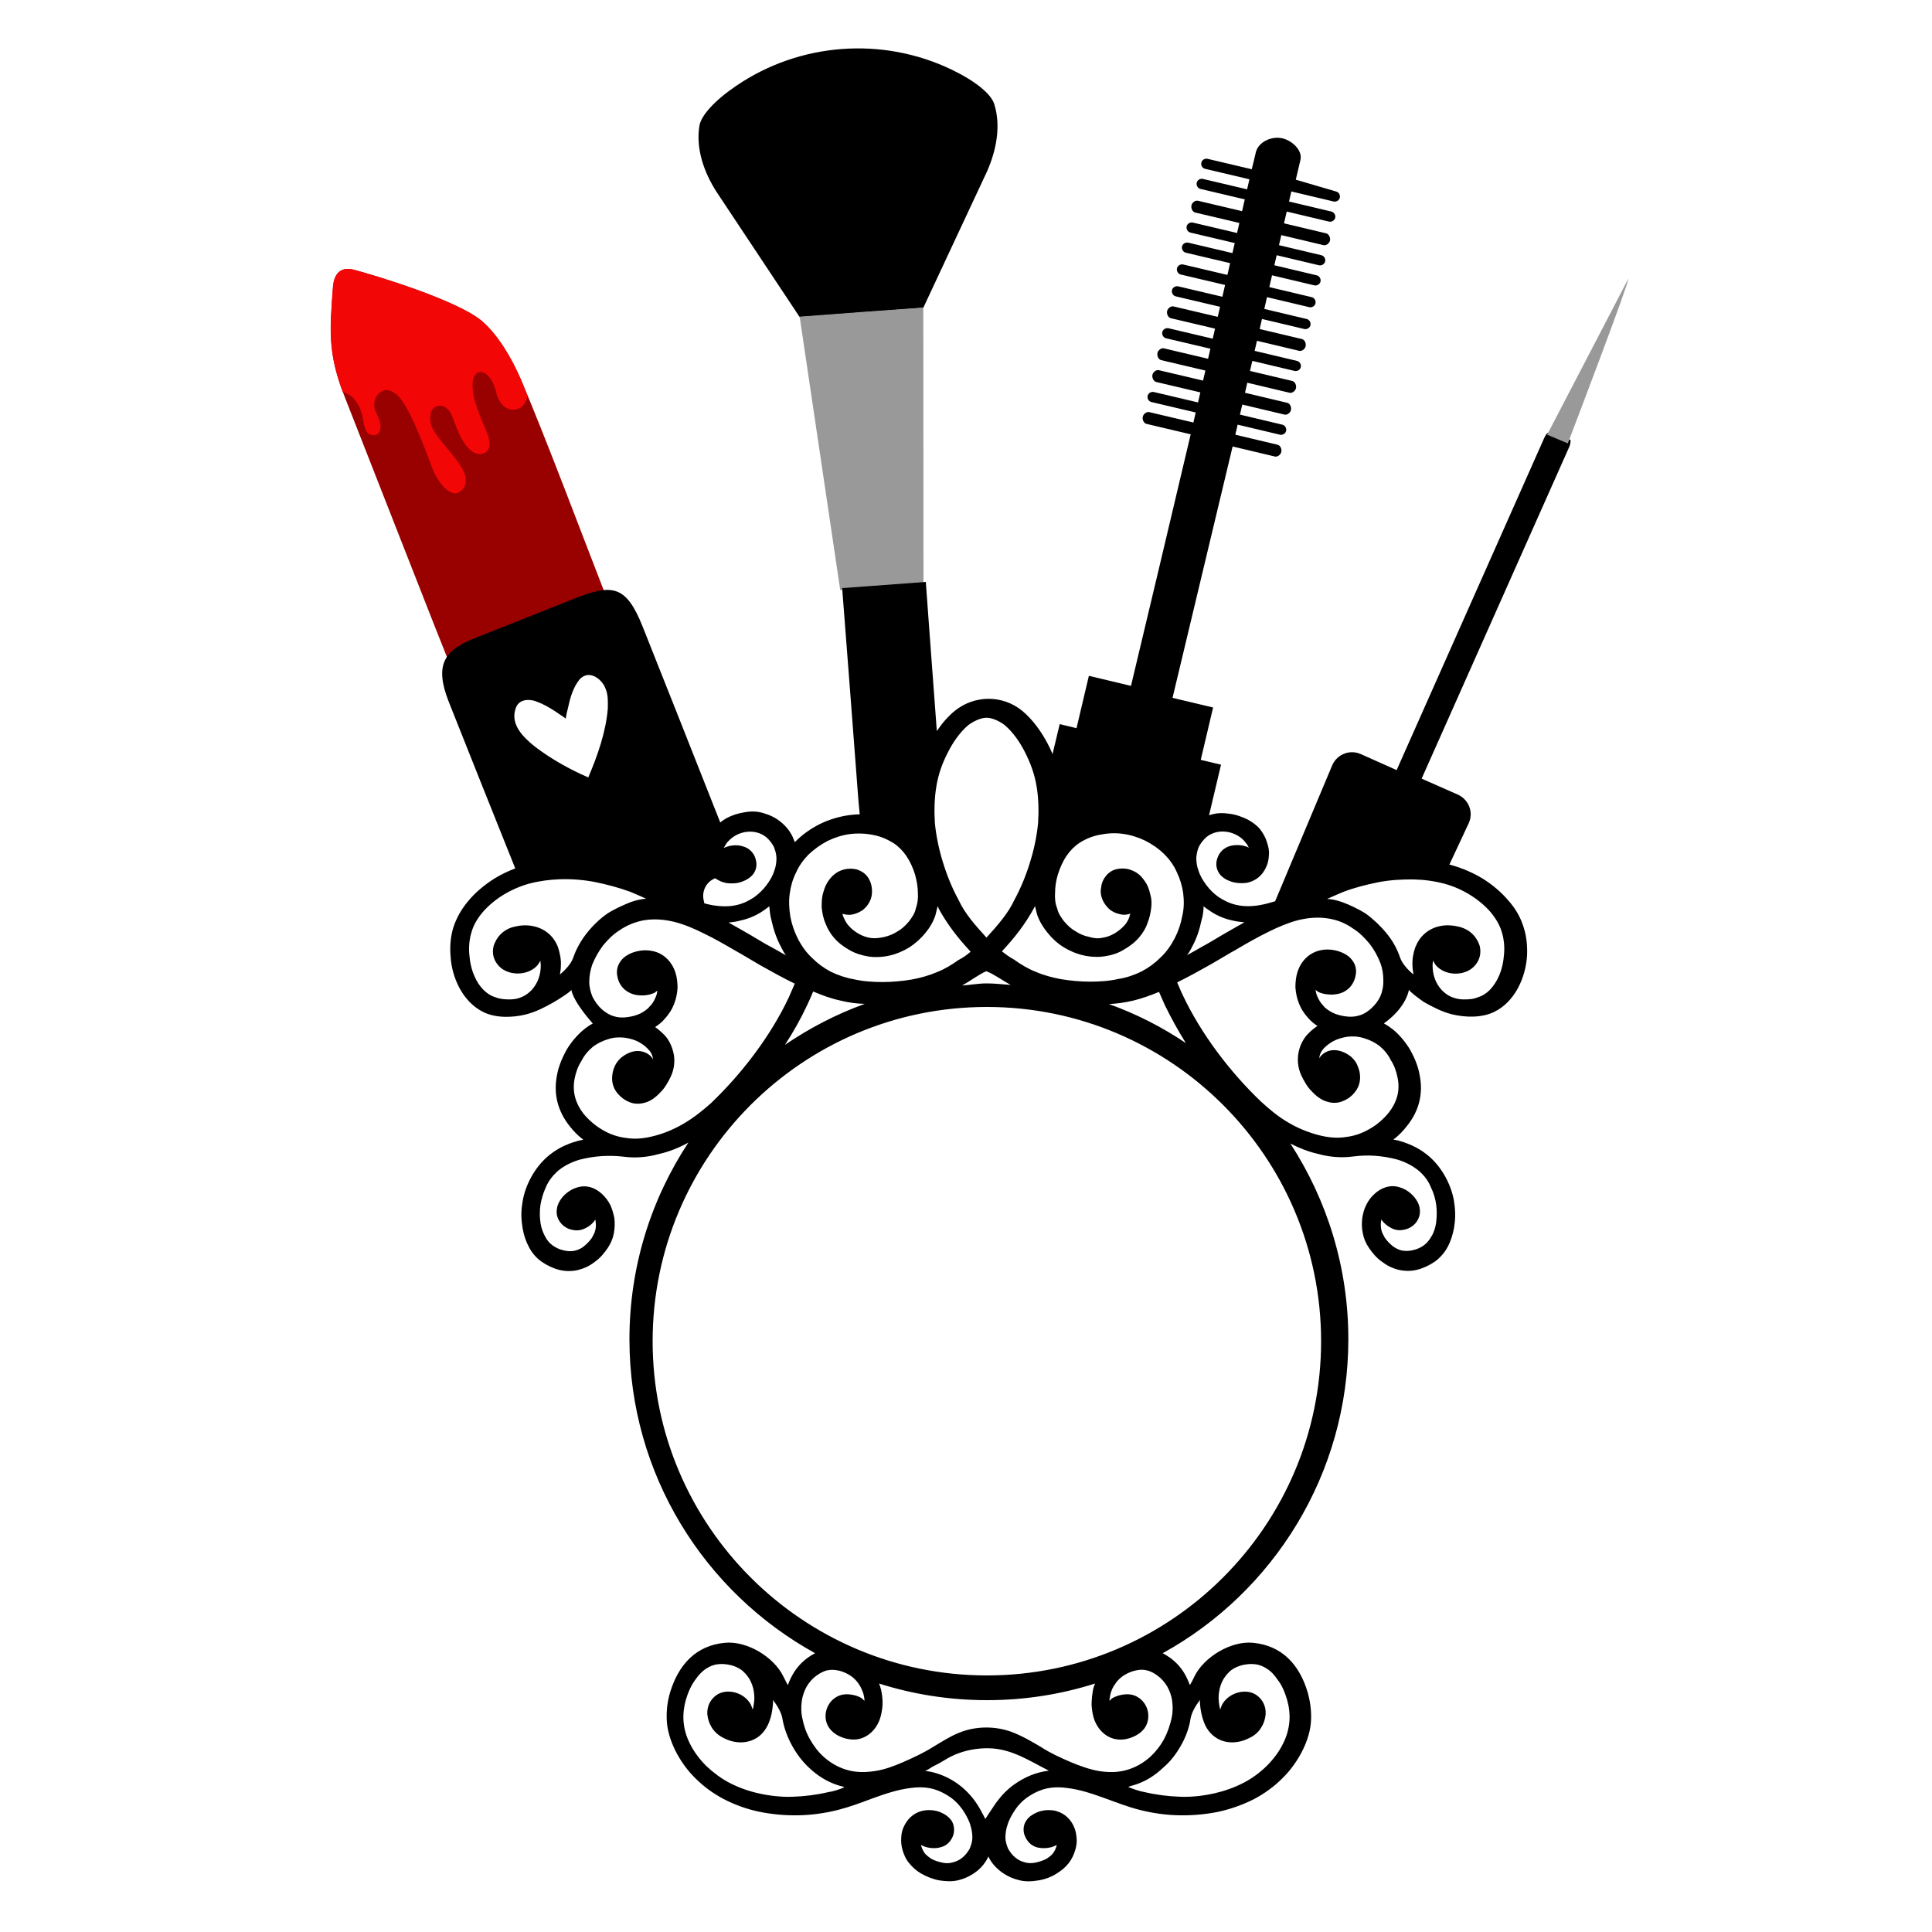 <?xml version="1.0" encoding="utf-8"?>
<!-- Generator: Adobe Illustrator 19.1.0, SVG Export Plug-In . SVG Version: 6.00 Build 0)  -->
<svg version="1.1" id="Layer_1" xmlns="http://www.w3.org/2000/svg" xmlns:xlink="http://www.w3.org/1999/xlink" x="0px" y="0px"
	 width="1000px" height="1000px" viewBox="0 0 1000 1000" style="enable-background:new 0 0 1000 1000;" xml:space="preserve">
<style type="text/css">
	.st0{fill:#990000;}
	.st1{fill:#F20606;}
	.st2{fill:#999999;}
</style>
<g>
	<path class="st0" d="M269.5,196.2c-4.8-11-11.7-22.6-19.8-29.8c-12.7-11-56.6-24.2-66.6-26.8c-5.6-1.4-10.1,0.7-10.7,8.9
		c-1.7,22.7-2.8,34.7,6.2,57.4c12.8,32.5,51.7,132,53.5,136.1c28-11,54.6-21.5,82-32.3C302.8,280.7,281.3,223.5,269.5,196.2z"/>
	<path class="st1" d="M269.4,195.9c-4.8-11-11.6-22.5-19.8-29.6c-12.7-11-56.6-24.1-66.6-26.7c-5.6-1.4-10,0.8-10.7,8.9
		c-1.6,21.8-2.7,33.5,5.1,54.4c6.2,1.7,9.3,7.7,10.3,13.2c0.8,4.5,1.5,8.4,4.4,9c1.3,0.3,3.1,0.3,4.1-1.2c1.4-2,0.9-5.8-1.3-9.8
		c-2-3.7-1.5-7.9,1.3-10.5c2.4-2.2,4.7-2.5,8.6,0.2c6,4.2,13.8,24.9,17.6,34.9c0.5,1.3,0.9,2.4,1.2,3.3c2.2,5.7,6.6,12.3,11,13.2
		c1.7,0.4,3.3-0.2,4.7-1.8c5.1-5.7-1.5-13.8-8-21.5c-3.9-4.7-7.6-9.1-8.3-12.9c-1.1-5.5,1-8.1,3.3-8.8c3.4-1,6.3,1.8,7.5,4.7
		c1.8,4.3,3.2,8.8,5.5,12.8c2,3.5,6.4,9,11.2,6.9c6-2.7,1.2-11.5-0.5-15.6c-1.9-4.6-4.1-9.7-5-15.1c-1.6-9.7,2-11.1,3.1-11.3
		c3-0.5,6.9,3,8.5,9.8c1.1,4.8,3.5,8.2,6.7,9.3c2.3,0.8,4.9,0.4,6.8-1.2c1.3-1.1,2.4-3,3-5.5C271.7,201.4,270.5,198.4,269.4,195.9z"
		/>
	<path d="M514.6,53.8c-1.7-5.3-9.9-11.9-21.9-17.7C456.8,18.8,414,22,381.1,44.4c-11.1,7.5-18.3,15.4-19.1,20.8
		c-1.9,11.8,2.4,24,8.8,34l43.1,64.9l32-2.4l32-2.4l33-70.6C515.7,77.8,518.2,65.2,514.6,53.8z"/>
	<polygon class="st2" points="445.9,161.5 413.9,163.9 434.9,305.4 456.5,303.8 478,302.2 477.9,159.2 	"/>
	<path d="M801.3,223.9c-0.9,0.6-1.5,1.7-2.1,3l-76.3,171.7l-18.6-8.3c-5.7-2.5-12.2,0.1-14.7,5.7L660,466.5c-2.6,0.8-5.2,1.5-8,2
		c-4.1,0.7-8.3,0.8-12.4-0.2c-3.4-0.8-6.3-2.3-9-4.1c-2.4-1.7-4.5-3.8-6.2-6.1c-1.8-2.4-3.3-4.9-4.1-7.6c-0.8-2.1-1.1-4.3-1.1-6.6
		c0.2-2,0.5-3.8,1.4-5.8c1-1.8,2.3-3.5,3.8-4.8c5.7-4.7,14.5-3.4,19.4,1.7c0.6,0.7,1.1,1.4,1.7,2.1c0.2,0.3,0.8,1.6,1,1.7
		c-1.8-1-4.1-1.4-6.2-1.4c-2.3,0-4.5,0.5-6.3,1.7c-2.1,1.3-3.5,3.5-4.1,5.8c-0.7,2.4-0.3,4.9,1.1,7.1c1.4,2.1,3.8,3.5,6.2,4.3
		c2.4,0.8,5.2,1,7.7,0.7c5.1-0.8,8.7-4.1,10.5-8.3c1-2.1,1.3-4.2,1.4-6.3c0.2-2.1-0.3-4.3-1-6.4c-0.7-2.4-2-4.8-3.6-6.8
		s-3.9-3.6-6.2-4.9c-3-1.5-6.2-2.7-9.6-3.1c-3.3-0.5-6.4-0.5-9.7,0.5c-0.3,0.1-0.6,0.2-0.9,0.3l6.2-26.2l-10.5-2.5l6.4-27.1l-21-5
		L638,231.1l21.9,5.2c1.4,0.3,3-1,3.3-2.4c0.3-1.4-0.4-3.3-1.9-3.7l-21.9-5.2l1.2-5.2l21.9,5.2c1.4,0.3,2.9-0.6,3.2-2
		c0.3-1.4-0.6-2.9-2-3.2l-21.9-5.2l1.2-5.2l21.9,5.2c1.4,0.3,3-1,3.3-2.4c0.3-1.4-0.4-3.3-1.9-3.7l-21.9-5.2l1.2-5.2l21.9,5.2
		c1.4,0.3,3-1,3.3-2.4c0.3-1.4-0.4-3.3-1.9-3.7l-21.9-5.2l1.2-5.2l21.9,5.2c1.4,0.3,2.9-0.6,3.2-2c0.3-1.4-0.6-2.9-2-3.2l-21.9-5.2
		l1.2-5.2l21.9,5.2c1.4,0.3,3-1,3.3-2.4c0.3-1.4-0.4-3.3-1.9-3.7l-21.9-5.2l1.2-5.2l21.9,5.2c1.4,0.3,2.9-0.6,3.2-2
		c0.3-1.4-0.6-2.9-2-3.2l-21.9-5.2l1.4-6.1l21.9,5.2c1.4,0.3,2.9-0.6,3.2-2c0.3-1.4-0.6-2.9-2-3.2l-21.9-5.2l1.4-6.1l21.9,5.2
		c1.4,0.3,2.9-0.6,3.2-2c0.3-1.4-0.6-2.9-2-3.2l-21.9-5.2l1.2-5.2l21.9,5.2c1.4,0.3,2.9-0.6,3.2-2s-0.6-2.9-2-3.2l-21.9-5.2l1.2-5.2
		l21.9,5.2c1.4,0.3,3-1,3.3-2.4c0.3-1.4-0.5-3.3-1.9-3.7l-21.9-5.2l1.4-6.1l21.9,5.2c1.4,0.3,2.9-0.6,3.2-2c0.3-1.4-0.6-2.9-2-3.2
		l-21.9-5.2l1.2-5.2l21.9,5.2c1.4,0.3,2.9-0.6,3.2-2c0.3-1.4-0.6-2.9-2-3.2L670.7,93l2.4-10.2c1.2-4.9-4.2-10-9.3-11.2
		c-5.6-1.3-12.5,1.8-13.8,7.3c-0.7,2.9-1.4,6.1-2.1,8.7l-22.9-5.4c-1.4-0.3-2.9,0.6-3.2,2s0.6,2.9,2,3.2l22.9,5.4
		c-0.4,1.7-1,4.4-1.2,5.2l-22.9-5.4c-1.4-0.3-2.9,0.6-3.2,2c-0.3,1.4,0.6,2.9,2,3.2l22.9,5.4c-0.6,2.6-1,4.4-1.4,6.1l-22.9-5.4
		c-1.4-0.3-3,1-3.3,2.4s0.4,3.3,1.9,3.7l22.9,5.4c-0.2,0.9-0.6,2.6-1.2,5.2l-22.9-5.4c-1.4-0.3-2.9,0.6-3.2,2
		c-0.3,1.4,0.6,2.9,2,3.2l22.9,5.4c-0.4,1.7-1,4.4-1.2,5.2l-22.9-5.4c-1.4-0.3-2.9,0.6-3.2,2c-0.3,1.4,0.6,2.9,2,3.2l22.9,5.4
		c-0.4,1.7-0.7,3.1-1,4.4c-0.1,0.6-0.2,0.8-0.4,1.7l-22.9-5.4c-1.4-0.3-2.9,0.6-3.2,2c-0.3,1.4,0.6,2.9,2,3.2l22.9,5.4
		c-0.4,1.7-1,4.4-1.4,6.1l-22.9-5.4c-1.4-0.3-2.9,0.6-3.2,2c-0.3,1.4,0.6,2.9,2,3.2l22.9,5.4c-0.4,1.7-0.8,3.5-1.2,5.2l-22.9-5.4
		c-1.4-0.3-3,1-3.3,2.4c-0.3,1.4,0.4,3.3,1.9,3.7l22.9,5.4c-0.2,0.9-0.8,3.5-1.2,5.2l-22.9-5.4c-1.4-0.3-2.9,0.6-3.2,2
		s0.6,2.9,2,3.2l22.9,5.4c-0.4,1.7-1,4.4-1.2,5.2l-22.9-5.4c-1.4-0.3-3,1-3.3,2.4c-0.3,1.4,0.4,3.3,1.9,3.7l22.9,5.4
		c-0.4,1.7-0.8,3.5-1.2,5.2l-22.9-5.4c-1.4-0.3-3,1-3.3,2.4s0.5,3.3,1.9,3.7l22.9,5.4c-0.2,0.9-0.8,3.5-1.2,5.2l-22.9-5.4
		c-1.4-0.3-2.9,0.6-3.2,2s0.6,2.9,2,3.2l22.9,5.4c-0.4,1.7-1,4.4-1.2,5.2l-22.9-5.4c-1.4-0.3-3,1-3.3,2.4c-0.3,1.4,0.4,3.3,1.9,3.7
		l22.9,5.4c-1.4,6.1-30.2,127.6-30.9,130.2l-21.8-5.2l-6.4,27.1l-8.7-2.1l-3.7,15.5c-0.8-1.9-1.6-3.7-2.6-5.5
		c-3.1-5.9-7.5-12.2-13-16.8c-10.3-8.5-24.9-8.3-35.1,0c-3.5,2.9-6.6,6.5-9.2,10.4c-2.4-31.7-5.7-77.2-5.7-77.2l-21.5,1.6l-21.8,1.6
		c0,0,8.1,104.8,8.2,107.1c0,1,0.4,4.5,0.9,10c-1.8,0-3.6,0.2-5.4,0.4c-5.2,0.7-10.5,2.3-15.2,4.6c-4.8,2.4-9.3,5.6-12.8,9.2
		c0,0,0,0-0.2,0.2c-0.5-1-0.7-1.8-1.1-2.7c-1.4-3-3.5-5.6-6.1-7.7c-2.5-2.1-5.5-3.6-8.9-4.6c-3.3-1-6.4-1.1-9.7-0.5
		c-3.4,0.5-6.6,1.5-9.6,3.1c-1.1,0.6-2.2,1.4-3.2,2.2c-12.9-32.7-29.7-75.1-40.1-101.2c-8.6-21.7-15.8-22.4-35.3-14.7
		c-19.4,7.7-36.6,14.6-52.1,20.7c-15.5,6.2-20.5,13.8-13,32.8c8.9,22.5,22.5,56.5,34.4,86.2c-3.8,1.4-7.5,3.2-10.9,5.3
		c-5.2,3.3-9.7,7.1-13.3,11.4c-3.6,4.2-6.3,9-7.9,14c-1.4,4.6-1.8,9.7-1.4,14.5c0.6,11.4,6.3,23.8,16.9,29.1c6.4,3.2,15,3,22,1.3
		c5.4-1.4,9.6-3.6,14.4-6.3c1.1-0.6,9.4-5.7,9.2-6.5c1.4,7,11.3,17.5,11.1,17.5c-1.6,0.8-3,1.8-4.5,3c-3.6,2.9-6.7,6.7-9,10.5
		c-2.3,4.2-4.2,8.6-5,13.2c-2,10,0.6,18.8,6.4,26.2c2.1,2.7,4.4,5.1,7.2,7.2c-1.1,0.3-2.2,0.4-3.4,0.8c-5.7,1.6-10.9,4.2-15.5,8.3
		c-3.8,3.4-6.8,7.6-9,12.1c-1.9,3.9-3.2,8-3.7,12.2c-0.7,4.2-0.5,8.3,0.2,12.4c0.6,3.6,1.7,6.9,3.4,10c1.6,3,3.8,5.5,6.5,7.4
		c2.8,1.9,5.9,3.4,9.1,4.2c3.2,0.8,6.6,0.8,9.9,0c3-0.8,5.9-2.1,8.5-4.2c2.7-1.9,4.8-4.4,6.7-7.2c1.5-2.3,2.6-4.7,3.1-7.4
		c0.5-2.7,0.6-5.4,0.3-8c-0.5-2.4-1.1-4.6-2.1-6.8c-1.1-2.1-2.4-3.9-4.1-5.5c-3.5-3.4-8.3-5.2-13.3-3.5c-2.4,0.7-4.9,2.3-6.7,4.2
		c-1.9,2-3.4,4.6-3.6,7.2c-0.4,2.7,0.6,5.3,2.3,7.2c1.5,1.8,3.9,3.1,6.5,3.4c2.2,0.4,4.4-0.1,6.4-1.2c1.7-0.8,3.6-2.4,4.7-4.2
		c0.2,0.5,0.2,0.8,0.2,1.1c0.2,1.4,0.2,3-0.2,4.4c-0.3,1.4-1.1,2.7-1.8,4c-1.2,1.7-2.7,3.2-4.2,4.4c-1.4,1.1-3.2,1.9-4.8,2.2
		c-1.9,0.4-3.8,0.2-5.5-0.2c-2.3-0.5-4.1-1.4-5.8-2.6c-1.7-1.2-3-2.9-3.9-4.7c-1.1-2-1.9-4.2-2.3-6.7c-0.5-3.1-0.5-6.2-0.1-9.3
		c0.5-3.1,1.4-6.2,2.7-9.1c1.4-3.4,3.5-6.1,6.1-8.5c3.3-2.9,7.4-4.8,11.3-6c7.7-2,15.2-2.5,23-1.6c6.1,0.8,12.3,0.3,18.3-1.4
		c5.4-1.2,10.5-3.3,15.2-5.9c-19.3,29.3-30.5,64.2-30.5,101.8c0,69.9,38.8,130.9,96.1,162.5c-1.4,0.7-2.7,1.5-3.9,2.4
		c-3,2.2-5.6,5-7.5,8.3c-1.1,1.8-2,3.8-2.7,5.8c-0.7-1.1-1.4-2.7-2.4-4.6c-4.9-10-18.8-18.4-30.2-17.3c-15,1.4-24,11.4-28.3,25.5
		c-1.4,4.5-2,9.4-1.8,14.4c0.2,5.2,1.9,10.7,4.4,15.8c2.6,5.2,6.1,10.2,10.5,14.5c4.3,4.3,9.3,7.9,14.6,10.7c5.8,3,12,5.2,18.1,6.5
		c6.8,1.4,13.5,2,20.3,1.9c7-0.1,14.1-1.1,20.8-2.8c5.8-1.5,11.6-3.6,17.1-5.7c6.9-2.5,13.7-4.9,21-5.7c3.9-0.5,8-0.4,11.9,0.8
		c3.2,1,5.9,2.5,8.6,4.4c2.3,1.7,4.3,3.9,5.9,6.2c1.6,2.4,3.1,5,3.9,7.7c0.7,2.1,1.1,4.4,1.1,6.6c0,2-0.6,3.8-1.4,5.8
		c-1,1.7-2.3,3.5-3.9,4.7c-1.3,1.1-3.2,2-5,2.4c-1.7,0.5-3.6,0.5-5.2,0.1c-2-0.4-3.9-1-5.8-2c-1.1-0.8-2.4-1.7-3.3-2.8
		c-0.9-1.2-1.4-2.4-1.8-3.6c0-0.3-0.2-0.6-0.2-0.8c1.8,1.1,4,1.6,6.1,1.7c2.3,0.1,4.6-0.4,6.4-1.4c2.1-1.2,3.6-3.4,4.3-5.6
		c0.6-2.4,0.4-4.9-0.9-7.1c-1.4-2.1-3.6-3.6-6.1-4.6c-2.3-0.9-5.1-1.2-7.5-0.9c-5,0.6-8.7,3.6-10.8,7.7c-1.1,2-1.6,3.9-1.7,6.2
		c-0.2,2.1,0,4.4,0.6,6.5c0.7,2.4,1.7,4.9,3.5,7c1.6,2,3.6,3.8,6.1,5.3c3,1.7,6.2,3,9.6,3.6c3.4,0.5,6.8,0.7,10.1-0.2
		c3.4-0.9,6.4-2.4,9.1-4.5c2.6-2,4.8-4.8,6.1-7.7c1.3,3,3.7,5.7,6.3,7.7c2.7,2.1,5.8,3.6,9.3,4.5c3.3,0.9,6.7,0.8,10.2,0.2
		c3.4-0.5,6.8-1.8,9.6-3.6c2.4-1.5,4.5-3.2,6.1-5.3c1.7-2.1,2.8-4.6,3.5-7c0.6-2.1,0.9-4.4,0.6-6.5c-0.2-2.3-0.7-4.2-1.7-6.2
		c-2-4-5.8-7.1-10.8-7.7c-2.5-0.3-5.2,0-7.5,0.9c-2.4,1-4.8,2.4-6.1,4.6c-1.4,2.1-1.6,4.7-0.9,7.1c0.8,2.2,2.2,4.4,4.3,5.6
		c1.7,1.1,4.1,1.5,6.4,1.4c2.1-0.1,4.3-0.6,6.1-1.7c-0.2,0.3-0.2,0.6-0.2,0.8c-0.4,1.3-0.9,2.4-1.8,3.6c-0.9,1.2-2.2,2-3.3,2.8
		c-1.8,0.9-3.8,1.6-5.8,2c-1.7,0.3-3.6,0.4-5.2-0.1c-1.8-0.4-3.7-1.3-5-2.4c-1.6-1.2-2.9-3-3.9-4.7c-0.8-2-1.4-3.8-1.4-5.8
		c0-2.3,0.4-4.6,1.1-6.6c0.8-2.7,2.3-5.3,3.9-7.7c1.5-2.3,3.6-4.5,5.9-6.2c2.7-1.9,5.4-3.4,8.6-4.4c3.9-1.2,8-1.3,11.9-0.8
		c7.4,0.8,14.1,3.2,21,5.7c5.5,2,11.2,4.2,17.1,5.7c6.7,1.7,13.7,2.7,20.8,2.8c6.8,0.1,13.5-0.5,20.3-1.9c6.2-1.4,12.4-3.6,18.1-6.5
		c5.3-2.8,10.3-6.4,14.6-10.7c4.4-4.3,7.9-9.3,10.5-14.5c2.5-5,4.2-10.5,4.4-15.8c0.2-5-0.5-9.9-1.8-14.4
		c-4.2-14.1-13.2-24.1-28.3-25.5c-11.4-1.1-25.3,7.4-30.2,17.3c-0.9,1.9-1.7,3.5-2.4,4.6c-0.8-2-1.6-3.9-2.7-5.8
		c-1.9-3.3-4.5-6.1-7.5-8.3c-1.2-0.8-2.5-1.7-3.9-2.4c57.3-31.6,96.1-92.7,96.1-162.6c0-37.3-11.1-72.1-30-101.2
		c4.5,2.3,9.2,4.2,14.1,5.3c6,1.7,12.3,2.2,18.3,1.4c7.7-1,15.2-0.5,23,1.6c4,1.2,8,3.2,11.3,6c2.7,2.4,4.7,5,6.1,8.5
		c1.4,2.8,2.3,6,2.7,9.1s0.3,6.3-0.1,9.3c-0.4,2.4-1.1,4.8-2.3,6.7c-1,1.8-2.3,3.5-3.9,4.7s-3.6,2.1-5.8,2.6
		c-1.7,0.4-3.6,0.5-5.5,0.2c-1.6-0.3-3.3-1.1-4.8-2.2c-1.5-1.2-3-2.7-4.2-4.4c-0.7-1.4-1.5-2.6-1.8-4s-0.4-3-0.2-4.4
		c0.1-0.3,0.1-0.7,0.2-1.1c1.1,1.8,3,3.3,4.7,4.2c2,1.2,4.3,1.6,6.4,1.2c2.5-0.3,4.9-1.6,6.5-3.4c1.7-2,2.6-4.5,2.3-7.2
		c-0.2-2.7-1.7-5.2-3.6-7.2c-1.8-1.9-4.2-3.5-6.7-4.2c-4.9-1.7-9.9,0.2-13.3,3.5c-1.7,1.5-3,3.3-4.1,5.5c-1.1,2.1-1.7,4.4-2.1,6.8
		c-0.3,2.7-0.3,5.3,0.3,8c0.5,2.7,1.6,5.2,3.1,7.4c1.9,2.8,4,5.3,6.7,7.2c2.6,2,5.4,3.4,8.5,4.2c3.4,0.8,6.8,0.8,9.9,0
		c3.2-0.8,6.3-2.3,9.1-4.2c2.7-2,4.9-4.5,6.5-7.4c1.7-3.1,2.7-6.4,3.4-10c0.7-4,0.8-8.2,0.2-12.4c-0.5-4.2-1.8-8.3-3.7-12.2
		c-2.2-4.5-5.2-8.7-9-12.1c-4.6-4.1-9.9-6.7-15.5-8.3c-1.1-0.4-2.4-0.5-3.4-0.8c2.8-2,5.1-4.5,7.2-7.2c5.9-7.4,8.4-16.2,6.4-26.2
		c-0.8-4.6-2.7-9.1-5-13.2c-2.4-3.9-5.5-7.7-9-10.5c-1.4-1.1-2.9-2.1-4.5-3c6-4.2,11.6-10.6,13-17.5c-0.2,0.8,6.8,5.9,7.8,6.5
		c4.9,2.7,9,4.9,14.4,6.3c7,1.7,15.5,1.9,22-1.3c10.6-5.2,16.2-17.7,16.9-29.1c0.2-4.7-0.2-9.8-1.7-14.4c-1.5-5.1-4.2-9.9-7.9-14
		c-3.6-4.3-8.2-8.2-13.3-11.4c-5.1-3.1-10.7-5.5-16.5-7.1c-0.3-0.1-0.5-0.1-0.8-0.2l10-21.4c2.6-5.6,0.1-12.2-5.6-14.8l-18.8-8.3
		l0,0.1l76.4-171.7c0.6-1.3,0.8-2.7,0.7-3.7L801.3,223.9z M617,490.1c2.4-4.3,3.9-9,4.9-13.8c0.7-2.1,1-4.6,1.1-7.2
		c0.7,0.5,1.3,1.1,2,1.5c3.8,2.8,8,4.8,12.7,5.8c2.1,0.5,4.2,0.8,6.4,1c-4.1,2.3-8,4.5-12.1,6.9c-3.4,2-6.4,3.9-10,5.8
		c-2.5,1.4-5.1,3-7.6,4.3C615.4,493.1,616.3,491.6,617,490.1z M542.3,482.9c2.4,3,5.2,5.5,8.3,7.4c3.3,2,6.6,3.4,10.2,4.2
		c3.5,0.8,7.3,1,10.8,0.5c3.5-0.5,6.9-1.5,10-3.4c3.1-1.8,5.8-3.8,8-6.4c1.8-2.1,3.4-4.6,4.3-7.3c1.1-2.7,1.7-5.5,2-8.3
		c0.2-2.1,0.2-4.3-0.5-6.6c-0.5-2.1-1.1-4.2-2.3-6.1c-1-1.5-2.3-3.3-3.6-4.3c-1.5-1.3-3.4-2.1-5.3-2.7c-2.1-0.5-4.3-0.5-6.4,0
		c-2.1,0.5-3.9,1.7-5.3,3.4c-1.4,1.7-2.3,3.6-2.5,5.8c-0.5,2.1-0.3,4.2,0.5,6.2c0.7,1.8,1.8,3.5,3.5,5.1c1.5,1.4,3.6,2.4,5.8,2.8
		c1.8,0.5,3.5,0.3,5.3-0.3c-0.2,0.5-0.5,1.1-0.5,1.7c-0.7,1.7-1.5,3.3-2.8,4.6c-1.4,1.5-3.4,3.1-5.2,4.1c-2,1.1-3.9,1.8-6.1,2.1
		c-2.3,0.5-4.6,0.2-6.9-0.5c-2.5-0.5-4.9-1.5-7.1-3c-2.3-1.3-4.1-3.1-5.8-5.1c-1.5-2-3-4.1-3.5-6.6c-1-2.5-1.3-5.2-1.1-8
		c0-3.3,0.5-6.3,1.4-9.4c1.1-3.5,2.5-6.8,4.6-9.9c1.7-2.5,3.9-4.8,6.6-6.6c3.1-2,6.6-3.5,10.4-4.2c3.8-0.8,8-1.1,12.1-0.5
		c3.9,0.5,8,1.8,11.5,3.5c3.6,1.8,7.1,4.2,10,7.1c2.8,2.8,4.9,5.8,6.4,9.2c1.7,3.5,2.8,7.2,3.3,10.8c0.5,3.9,0.5,8-0.5,12.1
		c-0.7,3.8-2,7.7-3.8,11.2c-1.8,3.5-4.3,7.2-7.3,10c-3,3-6.1,5.3-9.9,7.3c-3.6,1.8-7.9,3.3-12,3.9c-4.8,1.1-9.9,1.4-14.8,1.4
		c-5.1,0-10.2-0.5-15-1.3c-4.3-0.8-8.9-2-13-3.8c-3.9-1.5-7.7-3.8-11.2-6.3c-2.4-1.3-4.3-2.7-6.3-4.3c6.6-7.1,12-14,16.6-22.4
		c0.2-0.5,0.5-0.8,0.5-1.1c0.3,1.5,0.8,3.1,1.1,4.5C538.1,477.1,540,480.1,542.3,482.9z M613.8,539.9c-12.3-8.3-25.6-15.1-39.8-20.2
		c4.2-0.2,8.4-0.8,12.6-1.8c4.5-1.1,9-2.7,13.3-4.5c1,2.3,2,4.6,3,6.8C606.2,527,609.8,533.5,613.8,539.9z M523.1,509.8
		c-4.1-0.3-8.2-0.8-12.4-0.8c-4.2,0-8.4,0.8-12.7,1.1c4.6-2.6,8.9-5.9,12.5-7.4C514.3,504.1,518.6,507.3,523.1,509.8z M484.7,406.8
		c1-6.1,3.1-12,6.1-17.7c2.4-4.8,6.1-10.2,10.4-13.8c2.3-1.7,6.2-3.8,9.4-3.8c3.3,0,7.2,2.1,9.4,3.8c4.3,3.6,8,9,10.4,13.8
		c3,5.8,5.1,11.7,6.1,17.7c1.1,6.3,1.2,13,0.8,19.4c-0.7,6.8-2.1,13.5-4.1,19.9c-2,6.6-4.7,13.3-8.1,19.6
		c-3.4,7.3-8.8,13.3-14.5,19.6c-5.6-6.2-11.1-12.2-14.5-19.6c-3.4-6.2-6.1-13-8.1-19.6c-2-6.4-3.4-13.2-4.1-19.9
		C483.5,419.8,483.6,413.2,484.7,406.8z M408.8,462.3c0.5-3.6,1.5-7.3,3.3-10.8c1.5-3.4,3.6-6.3,6.4-9.2c3-2.8,6.3-5.2,10-7.1
		c3.5-1.7,7.6-3,11.5-3.5c4.1-0.5,8.3-0.3,12.1,0.5c3.8,0.7,7.3,2.3,10.4,4.2c2.7,1.8,4.9,4.1,6.6,6.6c2.1,3.1,3.5,6.3,4.6,9.9
		c0.8,3.1,1.4,6.2,1.4,9.4c0.2,2.8-0.2,5.5-1.1,8c-0.5,2.5-2,4.6-3.5,6.6c-1.7,2-3.5,3.8-5.8,5.1c-2.1,1.4-4.5,2.4-7.1,3
		c-2.3,0.5-4.6,0.8-6.9,0.5c-2.1-0.3-4.1-1-6.1-2.1c-1.8-1-3.8-2.5-5.2-4.1c-1.3-1.4-2.1-3-2.8-4.6c-0.2-0.5-0.5-1.1-0.5-1.7
		c1.8,0.5,3.5,0.7,5.3,0.3c2.1-0.5,4.2-1.4,5.8-2.8c1.7-1.5,2.8-3.3,3.5-5.1c0.7-2,0.8-4.1,0.5-6.2c-0.3-2.1-1.1-4.1-2.5-5.8
		c-1.4-1.7-3.3-2.8-5.3-3.4c-2.1-0.5-4.3-0.5-6.4,0c-2,0.5-3.8,1.4-5.3,2.7c-1.4,1.1-2.7,2.8-3.6,4.3c-1.1,1.8-1.7,3.9-2.3,6.1
		c-0.5,2.3-0.5,4.5-0.5,6.6c0.3,2.8,0.8,5.6,2,8.3c1,2.7,2.5,5.2,4.3,7.3c2.3,2.7,4.9,4.6,8,6.4c3.1,1.8,6.4,2.8,10,3.4
		c3.5,0.5,7.3,0.3,10.8-0.5c3.6-0.8,7.1-2.3,10.2-4.2c3.1-2,5.9-4.5,8.3-7.4c2.3-2.8,4.2-5.9,5.3-9.4c0.3-1.4,0.8-3,1.1-4.5
		c0.2,0.3,0.5,0.7,0.5,1.1c4.6,8.4,10,15.3,16.6,22.4c-2,1.7-3.9,3.1-6.3,4.3c-3.5,2.5-7.3,4.8-11.2,6.3c-4.2,1.8-8.7,3-13,3.8
		c-4.8,0.8-10,1.3-15,1.3c-4.9,0-10-0.3-14.8-1.4c-4.1-0.7-8.3-2.1-12-3.9c-3.8-2-6.9-4.3-9.9-7.3c-3-2.8-5.5-6.4-7.3-10
		c-1.8-3.5-3.1-7.4-3.8-11.2C408.4,470.3,408.2,466.2,408.8,462.3z M447.6,519.6c-14.7,5.3-28.5,12.5-41.3,21.2
		c4.3-6.6,8.2-13.5,11.5-20.6c1.1-2.3,2.1-4.6,3.1-7c4.5,1.9,9.1,3.6,13.7,4.6C439,518.9,443.2,519.5,447.6,519.6z M404.3,490.2
		c0.7,1.4,1.5,3,2.5,4.3c-2.5-1.4-5.1-3-7.6-4.3c-3.5-1.8-6.6-3.8-10-5.8c-4.1-2.4-8-4.6-12.1-6.9c2.2-0.2,4.3-0.5,6.4-1.1
		c4.6-1,8.9-3,12.7-5.8c0.7-0.5,1.3-1,2-1.5c0.2,2.5,0.5,5.1,1.1,7.2C400.4,481.2,401.9,485.8,404.3,490.2z M370.2,454.6
		c1.7,1.2,3.7,2.1,6,2.5c2.5,0.3,5.3,0.2,7.7-0.7c2.4-0.8,4.8-2.3,6.2-4.3c1.4-2.1,1.8-4.6,1.1-7.1c-0.5-2.3-2-4.5-4.1-5.8
		c-1.8-1.1-4.1-1.7-6.3-1.7c-2.1,0-4.3,0.5-6.2,1.4c0.2-0.2,0.8-1.4,1-1.7c0.5-0.8,1-1.5,1.7-2.1c4.9-5.2,13.7-6.4,19.4-1.7
		c1.5,1.3,2.8,3,3.8,4.8c0.8,2,1.3,3.8,1.4,5.8c0,2.3-0.3,4.5-1.1,6.6c-0.8,2.7-2.3,5.2-4.1,7.6c-1.7,2.3-3.8,4.3-6.2,6.1
		c-2.7,1.8-5.6,3.3-9,4.1c-4.1,1-8.3,0.8-12.4,0.2c-1.5-0.3-3-0.6-4.5-1l-0.3-1.3C363,461.3,365.6,456.3,370.2,454.6z M266.8,367
		c1.5-5.5,7.6-5.4,11.6-3.6c2.7,1,5.1,2.4,7.6,3.9c1.3,0.8,2.6,1.7,3.9,2.6c0.3,0.2,2.8,1.8,2.9,2.1c0.3-1.9,0.7-3.9,1.3-6
		c1.1-5.3,2.7-10.5,6.1-14.6c5.2-5.1,11.4,0.6,12.9,4.3c1.8,3.6,1.5,7.3,1.5,11c-1,12.2-5.2,24.1-10.1,35.7
		c-9.9-4.3-19.3-9.6-27.7-16C270.7,381.5,264.2,375,266.8,367z M296.7,495.7c-1.1,3.1-3.9,6.2-6.9,8.7c0.3-1.4,0.5-3.1,0.5-4.6
		c0.2-3.3-0.5-6.4-1.5-9.6c-1.1-2.8-2.7-5.2-5.1-7.2c-4.6-3.8-11.1-4.9-17.1-3.4c-2.8,0.5-5.6,2-7.6,4.1c-1.7,1.7-2.8,3.8-3.5,5.9
		c-1,3.9,0,7.7,3,10.7c4.9,4.9,14.9,4.9,19.8-0.8c0.5-0.8,1-1.4,1.4-2.3c0,0.8,0.2,1.5,0.2,2.4c0,2.3-0.3,4.5-1.1,6.8
		c-0.7,2.1-2,4.2-3.5,5.9c-1.4,1.5-3.1,2.8-4.9,3.6c-2.1,1-4.3,1.4-6.6,1.4c-2.5,0-5.1-0.2-7.3-1.1c-2.4-0.7-4.5-2.1-6.2-3.8
		c-2-2-3.5-4.3-4.6-6.9c-1.7-3.6-2.5-7.7-2.8-11.7c-0.3-3.6,0-7.6,1.1-11.1c1-3.8,3.1-7.3,5.8-10.5c3-3.5,6.8-6.6,10.7-9
		c4.1-2.5,8.6-4.5,13.3-5.8c5.3-1.4,10.5-2.1,16-2.3c6.1-0.2,12.2,0.3,18,1.4c6.4,1.3,12.8,3,18.7,5.2c2.7,1.1,8,3.5,8,3.5
		c-1.7,0-4.9,0.6-8,1.7c-3.6,1.4-8.8,3.8-11.9,5.8c-4.1,2.8-7.7,6.3-10.8,10.2C300.6,486.9,298.2,491.3,296.7,495.7z M354,581.5
		c-4.9,2.9-10.3,5.2-15.6,6.5c-4.6,1.2-9.5,1.8-14.3,1c-4.4-0.5-8.6-2-12.1-4.1c-3.9-2.2-7.4-5.3-10.1-8.6c-3.9-5.1-5.8-11-4.5-17.9
		c0.6-3.1,1.7-6.5,3.6-9.3c1.4-2.9,3.6-5.4,6-7.4c2.4-1.7,4.9-3,7.7-3.8c2.9-1,5.7-1.1,8.6-0.8c2.7,0.4,5.4,1.1,7.6,2.4
		c2,1.1,3.9,2.6,5.4,4.5c0.9,1.1,1.6,2.7,1.7,4.3c-1.1-2-3.1-3.4-5.5-4c-3.3-0.9-7,0.2-10,2.4c-1.4,0.9-2.6,2.3-3.6,3.8
		c-0.8,1.4-1.5,3.1-1.8,4.8c-0.8,4.1,0.1,7.7,2.5,10.6c1.7,2,3.8,3.6,6.1,4.5c2.4,1.1,5.2,1.1,7.9,0.4c3.2-0.8,6-3,8.2-5.4
		c2.3-2.2,4.1-5.4,5.5-8.4c1.5-3.3,2-6.9,1.6-10.3c-0.5-3.4-1.7-6.6-3.6-9.3c-1.7-2.3-3.9-4.1-6.2-5.8c1.8-1.2,3.6-2.6,5-4.3
		c2.1-2.3,3.8-4.9,4.9-7.9c1-2.5,1.5-5.3,1.7-8c0-2.8-0.3-5.5-1.1-8c-1.7-5.3-5.8-9.9-11.7-11.1c-3-0.7-6.1-0.5-9,0.3
		s-5.9,2.4-7.6,4.8c-1.8,2.4-2.4,5.3-1.7,8.2c0.5,2.8,2.1,5.5,4.5,7.2c2.1,1.5,4.5,2.3,7.2,2.4c2.5,0.2,5.3-0.3,7.6-1.4
		c0.3-0.3,0.8-0.7,1.4-1c-0.2,1.3-0.5,2.4-1,3.5c-0.7,1.7-1.7,3.4-3,4.6c-1.1,1.5-2.8,2.5-4.5,3.5c-2.1,1.1-4.8,1.8-7.3,2.1
		c-2.3,0.3-4.6,0.2-6.8-0.5c-2.4-0.7-4.5-2.1-6.2-3.6c-2-1.8-3.6-4.1-4.8-6.4c-1-2.4-1.7-5.1-1.7-7.7c0-3.1,0.5-5.9,1.5-8.9
		c1.4-3.5,3.3-6.9,5.6-10c2.5-3,5.2-5.8,8.6-7.9c3.6-2.5,7.7-4.2,12.2-5.1c5.6-1,11-0.5,16.3,0.8c5.1,1.3,10.2,3.5,15,5.9
		c5.6,2.7,11,5.8,16.3,8.9c1,0.5,1.8,1.1,3,1.7c3.4,2,6.6,3.9,10,5.9c5.9,3.3,11.8,6.6,18,9.6c-0.1,0-0.2,0.1-0.2,0.1
		c-1,2.4-2,4.6-3,6.9c-9.3,19.8-24.1,39.3-40.3,54.8C363.6,574.9,359.1,578.5,354,581.5z M428.7,927.6c-5.9,1.4-12.3,2.2-18.6,2.4
		c-5.7,0.2-11.9-0.5-17.6-1.8c-5.3-1.2-10.3-3-15.1-5.5c-4.2-2.2-8.3-5.3-11.8-8.6c-3.3-3.3-6.4-7.3-8.4-11.4
		c-2-3.9-3.1-7.8-3.4-11.8c-0.3-3.6,0.2-7.6,1.2-11.1c1.1-3.7,2.7-7.5,5-10.5c1.5-2.2,3.3-4.2,5.5-5.6c1.8-1.2,3.9-2.1,6.2-2.3
		c2.3-0.3,4.5,0,6.7,0.5c2,0.5,3.9,1.4,5.7,2.7c1.6,1.4,2.8,2.8,3.9,4.6c1.1,2,1.9,4.2,2.2,6.5c0.4,2.4,0.3,4.6-0.1,6.8
		c-0.2,0.8-0.2,1.5-0.5,2.4c-0.2-0.9-0.7-1.7-0.9-2.5c-3.6-6.7-12.7-8.7-17.9-5c-3.1,2.2-4.9,5.7-4.7,9.8c0.2,2.2,0.9,4.6,2.1,6.6
		c1.4,2.5,3.8,4.6,6.4,5.8c5.2,2.8,11.7,3.1,16.6,0.2c2.5-1.4,4.4-3.6,5.8-6.1c1.5-2.8,2.4-6,2.8-9.2c0.2-1.5,0.4-3.2,0.3-4.6
		c2.3,3,4.4,6.6,4.9,9.8c0.8,4.7,2.6,9.5,4.9,13.7c2.3,4.2,5.3,8.3,9,11.7c4.2,4,9.3,7.2,15,9c1.1,0.3,2.1,0.5,3.2,1
		C434.1,926.3,431.5,927.2,428.7,927.6z M525,923.6c-3.7,2.6-6.8,5.9-9.5,9.6c-2.7,3.9-5.5,8.3-5.5,8.3s-1.1-2.2-2.6-4.9
		c-4.3-7.8-11-14.1-19.2-17.5c-3.1-1.3-6.3-2.2-9.6-2.5c0.8,0.1,3-1.5,3.8-2c1.4-0.8,2.8-1.4,4.2-2.2c2.5-1.5,4.9-3,7.7-4.2
		c5.5-2.3,11.4-3.4,17.4-3.3c11.9,0.2,20.9,6.4,31.2,11.6C536.5,917.2,530.3,919.8,525,923.6z M611.3,903.4c2.4-4.2,4.2-9,4.9-13.7
		c0.5-3.2,2.6-6.8,4.9-9.8c-0.1,1.4,0.1,3.1,0.3,4.6c0.5,3.2,1.3,6.4,2.8,9.2c1.4,2.6,3.3,4.6,5.8,6.1c4.9,2.9,11.3,2.6,16.6-0.2
		c2.7-1.2,5-3.2,6.4-5.8c1.3-2,1.9-4.4,2.1-6.6c0.2-4.1-1.6-7.6-4.7-9.8c-5.2-3.7-14.3-1.6-17.9,5c-0.3,0.8-0.7,1.6-0.9,2.5
		c-0.2-0.8-0.4-1.5-0.5-2.4c-0.4-2.2-0.5-4.5-0.1-6.8c0.3-2.2,1.1-4.6,2.2-6.5c1.1-1.8,2.4-3.3,3.9-4.6c1.7-1.3,3.6-2.1,5.7-2.7
		c2.3-0.5,4.4-0.8,6.7-0.5c2.3,0.2,4.4,1.1,6.2,2.3c2.3,1.4,4,3.4,5.5,5.6c2.4,3,3.9,6.8,5,10.5c1,3.5,1.5,7.4,1.2,11.1
		c-0.3,3.9-1.4,7.9-3.4,11.8c-2,4.1-5,8-8.4,11.4c-3.4,3.3-7.5,6.4-11.8,8.6c-4.8,2.5-9.9,4.3-15.1,5.5c-5.7,1.3-11.9,2-17.6,1.8
		c-6.3-0.2-12.6-1-18.6-2.4c-2.8-0.5-5.4-1.4-8.6-2.7c1.1-0.4,2.1-0.7,3.2-1c5.7-1.7,10.7-4.9,15-9C606,911.6,609,907.5,611.3,903.4
		z M604.2,873c1.2,2.2,2.2,4.8,2.5,7.4c0.4,3,0.4,5.9-0.3,9c-0.8,3.6-2.1,7.4-3.9,10.8c-1.8,3.3-4.2,6.4-7,9c-3.3,3-7,5.2-11.2,6.6
		c-5.1,1.7-10.3,1.7-15.4,0.9c-4.9-0.8-10-2.7-14.6-4.6c-5.3-2.3-10.5-4.6-15.4-7.8c-4.9-2.9-10-5.9-15.4-7.9c-8.3-3-17.7-3-25.9,0
		c-5.4,2-9.9,5-14.8,7.9c-4.9,3.1-10.2,5.5-15.4,7.8c-4.6,2-9.7,3.9-14.6,4.6c-5.2,0.8-10.3,0.8-15.4-0.9c-4.2-1.4-7.9-3.6-11.2-6.6
		c-2.8-2.5-5.2-5.8-7-9c-1.9-3.3-3.2-7.1-3.9-10.8c-0.7-3-0.7-5.9-0.3-9c0.4-2.7,1.3-5.2,2.5-7.4c1.3-2.2,3-4.2,5.1-5.7
		c1.7-1.2,3.7-2.4,5.9-2.8c2-0.4,3.9-0.2,6.1,0.3c2.2,0.6,4.4,1.6,6.3,3c1.3,1,2.7,2.4,3.7,4c1,1.4,1.7,3.2,2.3,4.9
		c0.3,1.1,0.5,2.3,0.6,3.6c-0.5-0.3-1-0.8-1.2-1.1c-2-1.4-4.5-2-6.8-2.2c-2.4-0.2-4.8,0.2-6.8,1.5c-2.4,1.4-4.1,3.8-4.9,6.4
		c-0.8,2.7-0.7,5.7,0.7,8.3c1.3,2.6,3.9,4.6,6.5,5.7c2.7,1.2,5.7,1.7,8.5,1.4c5.5-0.8,9.7-4.8,11.7-9.9c0.9-2.4,1.4-5.1,1.6-7.9
		c0.1-2.7-0.2-5.5-0.8-8.1c-0.3-1.1-0.6-2-1-3c17.7,5.6,36.4,8.6,55.9,8.6s38.2-3,55.9-8.6c-0.4,1-0.8,2-1,3
		c-0.5,2.6-0.8,5.5-0.8,8.1c0.2,2.8,0.6,5.5,1.5,7.9c2,5.1,6.2,9.2,11.7,9.9c2.8,0.4,5.8-0.2,8.5-1.4c2.7-1.2,5.2-3.1,6.5-5.7
		s1.5-5.6,0.7-8.3c-0.8-2.6-2.5-5-4.9-6.4c-2-1.3-4.3-1.7-6.8-1.5c-2.3,0.2-4.8,0.9-6.8,2.2c-0.2,0.3-0.7,0.8-1.2,1.1
		c0.2-1.3,0.3-2.4,0.6-3.6c0.5-1.7,1.2-3.6,2.3-4.9c1-1.7,2.4-3,3.7-4c1.9-1.4,4.1-2.4,6.3-3c2.1-0.5,4.1-0.8,6.1-0.3
		c2.2,0.4,4.2,1.5,5.9,2.8C601.2,868.8,602.9,870.8,604.2,873z M683.8,694.2c0,95.4-77.6,173-173,173s-173-77.6-173-173
		s77.6-173,173-173S683.8,598.8,683.8,694.2z M714.5,515.6c-1.1,2.4-2.8,4.6-4.8,6.4c-1.7,1.5-3.8,3-6.2,3.6
		c-2.1,0.7-4.5,0.8-6.8,0.5c-2.5-0.3-5.2-1-7.3-2.1c-1.7-1-3.4-2-4.5-3.5c-1.3-1.3-2.3-3-3-4.6c-0.5-1.1-0.8-2.3-1-3.5
		c0.5,0.3,1.1,0.7,1.4,1c2.3,1.1,5.1,1.5,7.6,1.4c2.7-0.2,5.1-0.8,7.2-2.4c2.4-1.7,3.9-4.3,4.5-7.2c0.7-2.8,0.2-5.8-1.7-8.2
		c-1.7-2.4-4.6-3.9-7.6-4.8c-3-0.8-6.1-1-9-0.3c-5.9,1.3-10,5.8-11.7,11.1c-0.8,2.5-1.1,5.2-1.1,8c0.2,2.7,0.7,5.5,1.7,8
		c1.1,3,2.8,5.6,4.9,7.9c1.4,1.6,3,3,4.8,4.1c-2.4,1.7-4.7,3.6-6.4,5.9c-2,2.8-3.2,5.9-3.6,9.3s0.1,7,1.6,10.3
		c1.4,3,3.2,6.2,5.5,8.4c2.2,2.4,5,4.6,8.2,5.4c2.7,0.8,5.4,0.7,7.9-0.4c2.4-0.9,4.6-2.6,6.1-4.5c2.4-2.9,3.3-6.5,2.5-10.6
		c-0.4-1.7-1-3.3-1.8-4.8c-1-1.5-2.2-2.9-3.6-3.8c-3-2.1-6.8-3.2-10-2.4c-2.4,0.6-4.4,2.1-5.5,4c0.2-1.7,0.8-3.2,1.7-4.3
		c1.4-1.9,3.4-3.3,5.4-4.5c2.2-1.2,4.9-2,7.6-2.4c2.8-0.3,5.6-0.2,8.6,0.8c2.7,0.8,5.2,2,7.7,3.8c2.4,2,4.6,4.4,6,7.4
		c1.9,2.8,3,6.2,3.6,9.3c1.4,6.9-0.5,12.7-4.5,17.9c-2.7,3.3-6.1,6.4-10.1,8.6c-3.6,2.1-7.7,3.6-12.1,4.1c-4.8,0.8-9.7,0.2-14.3-1
		c-5.3-1.4-10.8-3.6-15.6-6.5c-5.2-3-9.6-6.7-14.2-10.9c-16.2-15.5-30.9-35-40.3-54.8c-1.1-2.2-2-4.6-3-6.8
		c6.2-3.1,12.2-6.4,18.2-9.8c3.4-2,6.6-3.9,10-5.9c1.1-0.5,2-1.1,3-1.7c5.3-3.1,10.7-6.2,16.3-8.9c4.8-2.4,10-4.6,15-5.9
		c5.3-1.3,10.7-1.8,16.3-0.8c4.5,0.8,8.6,2.5,12.2,5.1c3.4,2.1,6.1,4.9,8.6,7.9c2.4,3.1,4.2,6.4,5.6,10c1.1,3,1.5,5.8,1.5,8.9
		C716.1,510.5,715.5,513.2,714.5,515.6z M747.6,457.4c4.8,1.3,9.3,3.3,13.3,5.8c3.9,2.4,7.7,5.5,10.7,9c2.7,3.3,4.8,6.8,5.8,10.5
		c1.1,3.6,1.4,7.5,1.1,11.1c-0.3,3.9-1.1,8-2.8,11.7c-1.1,2.5-2.7,4.9-4.6,6.9c-1.7,1.7-3.8,3.1-6.2,3.8c-2.3,1-4.8,1.1-7.3,1.1
		c-2.3,0-4.5-0.5-6.6-1.4c-1.8-0.8-3.5-2.1-4.9-3.6c-1.5-1.7-2.8-3.8-3.5-5.9c-0.8-2.3-1.1-4.5-1.1-6.8c0-0.8,0.2-1.5,0.2-2.4
		c0.5,0.8,0.8,1.4,1.4,2.3c4.9,5.8,14.9,5.8,19.8,0.8c3-3,3.9-6.8,3-10.7c-0.7-2.1-1.8-4.2-3.5-5.9c-2-2.1-4.8-3.5-7.6-4.1
		c-6.1-1.5-12.5-0.5-17.1,3.4c-2.4,2-3.9,4.3-5.1,7.2c-1.1,3.1-1.7,6.3-1.5,9.6c0,1.5,0.3,3.3,0.5,4.6c-3-2.5-5.8-5.6-6.9-8.7
		c-1.5-4.5-3.9-8.9-7.1-12.7c-3.1-3.8-6.8-7.3-10.8-10.2c-3.1-2-8.3-4.5-11.9-5.8c-3-1.1-6.2-1.7-8-1.7c0,0,5.3-2.4,8-3.5
		c5.9-2.3,12.2-3.9,18.7-5.2c5.8-1.1,12-1.5,18-1.4C737.1,455.3,742.3,456,747.6,457.4z"/>
	<path class="st2" d="M800.8,225l10.7,4.5c6.4-16.8,30.8-80.9,31.4-85.4L800.8,225z"/>
</g>
</svg>

